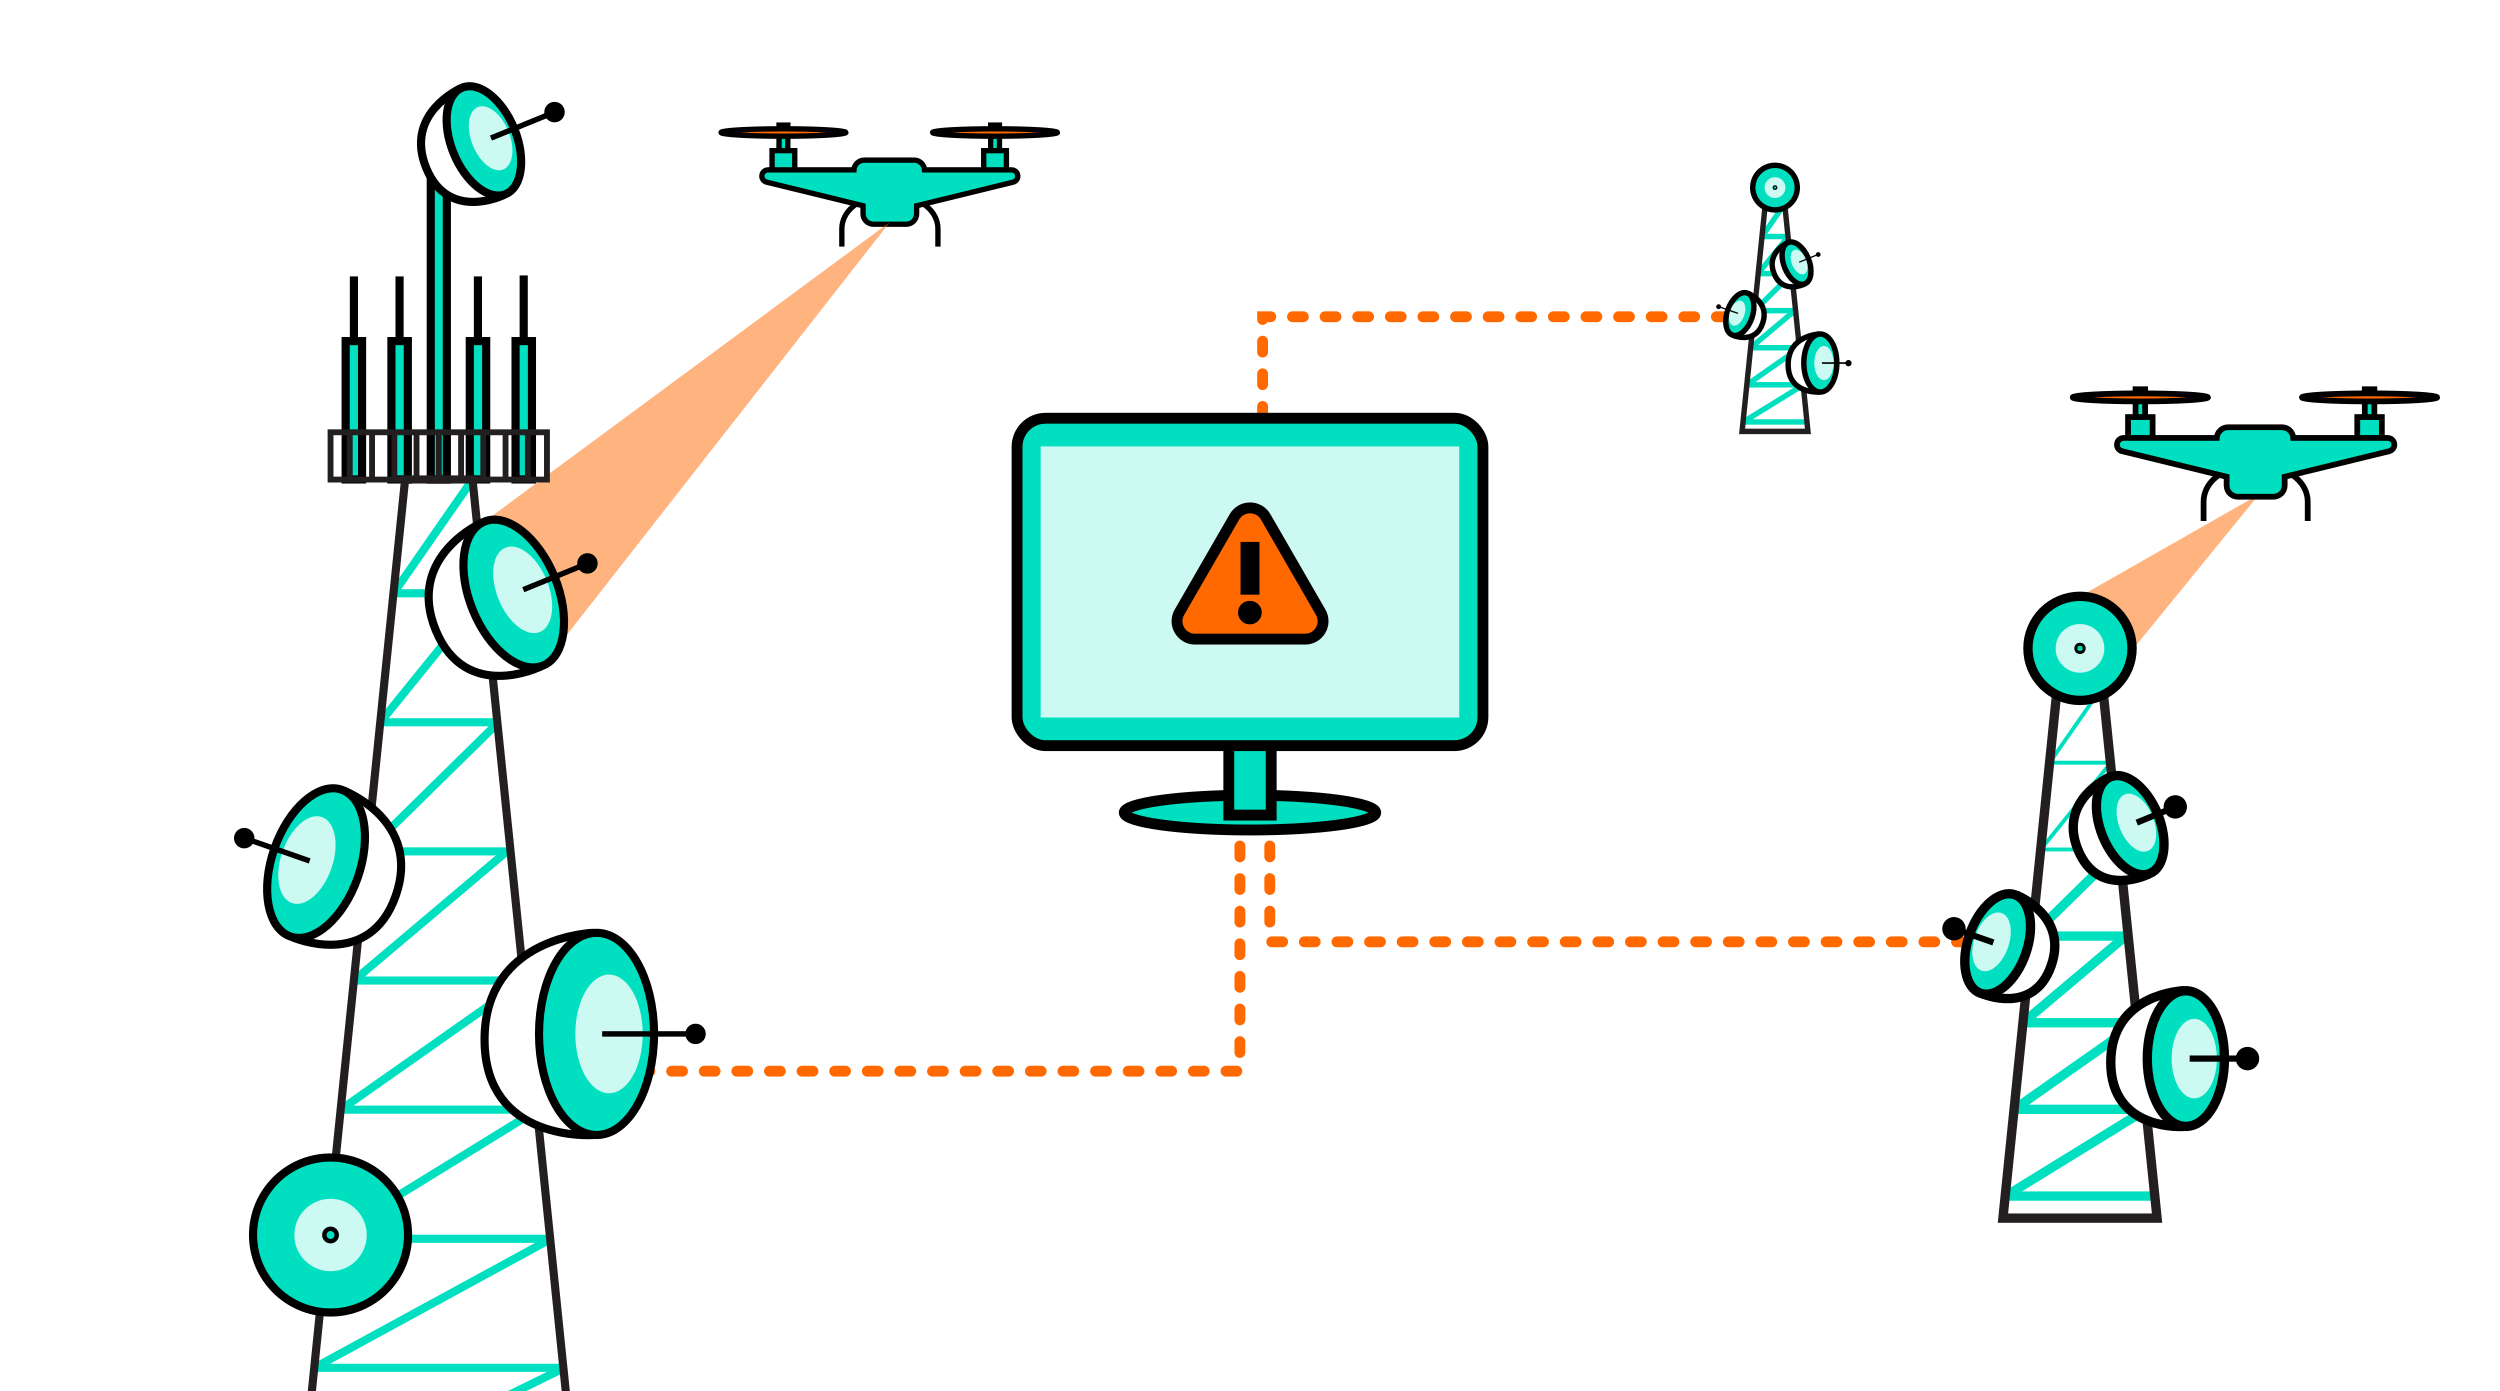 <?xml version="1.0" encoding="UTF-8"?> <svg xmlns="http://www.w3.org/2000/svg" xmlns:xlink="http://www.w3.org/1999/xlink" id="Layer_1" viewBox="0 0 230 128"><defs><clipPath id="clippath"><polygon points="167.29 49.05 159.31 49.05 162.41 18.76 164.19 18.76 167.29 49.05" style="fill:none;"></polygon></clipPath><clipPath id="clippath-1"><polygon points="200.69 133.95 182.03 133.95 189.28 63.15 193.44 63.15 200.69 133.95" style="fill:none;"></polygon></clipPath><clipPath id="clippath-2"><rect x="12.35" y="2.11" width="55.04" height="125.89" style="fill:none;"></rect></clipPath><clipPath id="clippath-3"><polygon points="54.26 149.6 26.48 149.6 37.27 44.11 43.47 44.11 54.26 149.6" style="fill:none;"></polygon></clipPath></defs><rect x="-284.7" y="-291.28" width="803.38" height="762.2" style="fill:#fff;"></rect><polyline points="191.36 54.87 207.84 45.48 193.44 63.15" style="fill:#ff6900; opacity:.5;"></polyline><polyline points="116.16 44.39 116.16 29.14 159.42 29.14" style="fill:none; stroke:#ff6900; stroke-dasharray:0 0 1 2; stroke-linecap:round; stroke-miterlimit:10;"></polyline><g><g style="clip-path:url(#clippath);"><polyline points="165.89 35.42 160.37 38.82 166.24 38.82" style="fill:none; stroke:#00e0c0; stroke-miterlimit:10; stroke-width:.5px;"></polyline><polyline points="165.55 32.01 160.71 35.4 167.85 35.4" style="fill:none; stroke:#00e0c0; stroke-miterlimit:10; stroke-width:.5px;"></polyline><polyline points="165.09 28.6 161.06 31.99 167.85 31.99" style="fill:none; stroke:#00e0c0; stroke-miterlimit:10; stroke-width:.5px;"></polyline><polyline points="164.86 25.18 161.41 28.58 167.85 28.58" style="fill:none; stroke:#00e0c0; stroke-miterlimit:10; stroke-width:.5px;"></polyline><polyline points="164.51 21.77 161.75 25.17 167.85 25.17" style="fill:none; stroke:#00e0c0; stroke-miterlimit:10; stroke-width:.5px;"></polyline><polyline points="164.19 18.76 162.1 21.76 167.85 21.76" style="fill:none; stroke:#00e0c0; stroke-miterlimit:10; stroke-width:.5px;"></polyline></g><polygon points="166.33 39.69 160.27 39.69 162.41 18.76 164.19 18.76 166.33 39.69" style="fill:none; stroke:#231f20; stroke-miterlimit:10; stroke-width:.5px;"></polygon><g><path d="M167.39,30.73s-2.88,.08-2.88,2.82,2.88,2.52,2.88,2.52" style="fill:#fff; stroke:#000; stroke-miterlimit:10; stroke-width:.5px;"></path><ellipse cx="167.47" cy="33.4" rx="1.52" ry="2.67" style="fill:#00e0c0; stroke:#000; stroke-miterlimit:10; stroke-width:.5px;"></ellipse><ellipse cx="167.8" cy="33.4" rx=".89" ry="1.57" style="fill:#fff; opacity:.8;"></ellipse><g><line x1="167.62" y1="33.4" x2="170.08" y2="33.4" style="fill:none; stroke:#000; stroke-miterlimit:10; stroke-width:.15px;"></line><path d="M170.06,33.7c.16,0,.29-.13,.29-.29s-.13-.29-.29-.29-.29,.13-.29,.29,.13,.29,.29,.29Z"></path></g></g><g><path d="M160.79,26.98s2.07,.79,1.37,2.77c-.69,1.99-2.73,1.1-2.73,1.1" style="fill:#fff; stroke:#000; stroke-miterlimit:10; stroke-width:.5px;"></path><ellipse cx="160.06" cy="28.89" rx="2.05" ry="1.17" transform="translate(80.02 170.48) rotate(-70.75)" style="fill:#00e0c0; stroke:#000; stroke-miterlimit:10; stroke-width:.5px;"></ellipse><ellipse cx="159.82" cy="28.81" rx="1.2" ry=".68" transform="translate(79.93 170.2) rotate(-70.75)" style="fill:#fff; opacity:.8;"></ellipse><g><line x1="159.89" y1="28.83" x2="158.11" y2="28.21" style="fill:none; stroke:#000; stroke-miterlimit:10; stroke-width:.12px;"></line><path d="M158.19,28c-.12-.04-.24,.02-.29,.14-.04,.12,.02,.24,.14,.29,.12,.04,.24-.02,.29-.14,.04-.12-.02-.24-.14-.29Z"></path></g></g><g><path d="M164.45,22.34s-2.02,.89-1.23,2.84c.79,1.95,2.78,.96,2.78,.96" style="fill:#fff; stroke:#000; stroke-miterlimit:10; stroke-width:.5px;"></path><ellipse cx="165.28" cy="24.22" rx="1.17" ry="2.05" transform="translate(3.08 64.15) rotate(-22.17)" style="fill:#00e0c0; stroke:#000; stroke-miterlimit:10; stroke-width:.5px;"></ellipse><ellipse cx="165.52" cy="24.12" rx=".68" ry="1.2" transform="translate(3.13 64.23) rotate(-22.17)" style="fill:#fff; opacity:.8;"></ellipse><g><line x1="165.53" y1="24.12" x2="167.28" y2="23.4" style="fill:none; stroke:#000; stroke-miterlimit:10; stroke-width:.12px;"></line><path d="M167.36,23.62c.11-.05,.17-.18,.12-.29-.05-.11-.18-.17-.29-.12-.11,.05-.17,.18-.12,.29,.05,.11,.18,.17,.29,.12Z"></path></g></g><g><circle cx="163.3" cy="17.26" r="2.05" style="fill:#00e0c0; stroke:#000; stroke-miterlimit:10; stroke-width:.5px;"></circle><circle cx="163.3" cy="17.26" r=".96" style="fill:#fff; opacity:.8;"></circle><circle cx="163.3" cy="17.26" r=".16" style="fill:#00e0c0; stroke:#000; stroke-miterlimit:10; stroke-width:.12px;"></circle></g></g><polyline points="114.07 53.83 114.07 98.55 55.98 98.55" style="fill:none; stroke:#ff6900; stroke-dasharray:0 0 1 2; stroke-linecap:round; stroke-miterlimit:10;"></polyline><polyline points="116.82 53.83 116.82 86.65 186.3 86.65" style="fill:none; stroke:#ff6900; stroke-dasharray:0 0 1 2; stroke-linecap:round; stroke-miterlimit:10;"></polyline><g><ellipse cx="115" cy="74.76" rx="11.57" ry="1.6" style="fill:#00e0c0; stroke:#000; stroke-miterlimit:10;"></ellipse><rect x="113.05" y="67.73" width="3.9" height="7.26" style="fill:#00e0c0; stroke:#000; stroke-miterlimit:10;"></rect><rect x="93.57" y="38.48" width="42.86" height="30.12" rx="2.62" ry="2.62" style="fill:#00e0c0; stroke:#000; stroke-miterlimit:10;"></rect><rect x="95.74" y="41.07" width="38.51" height="24.94" style="fill:#fff; opacity:.8;"></rect><path d="M113.57,47.55l-5.06,8.77c-.64,1.1,.16,2.48,1.43,2.48h10.13c1.27,0,2.07-1.38,1.43-2.48l-5.06-8.77c-.64-1.1-2.23-1.1-2.87,0Z" style="fill:#ff6900; stroke:#000; stroke-miterlimit:10;"></path><path d="M113.9,56.35c0-.15,.03-.29,.08-.42,.06-.13,.13-.25,.23-.34,.1-.1,.21-.18,.34-.23s.27-.08,.43-.08,.3,.03,.43,.08,.25,.13,.35,.23c.1,.1,.18,.21,.24,.34,.06,.13,.08,.27,.08,.42s-.03,.29-.08,.42c-.06,.13-.14,.25-.24,.35s-.22,.18-.35,.24c-.13,.06-.28,.08-.43,.08s-.3-.03-.43-.08c-.13-.06-.25-.14-.34-.24-.1-.1-.18-.22-.23-.35-.06-.13-.08-.27-.08-.42Zm.23-6.49h1.74v4.85h-1.74v-4.85Z"></path></g><g><g style="clip-path:url(#clippath-1);"><polyline points="197.42 102.09 184.51 110.04 198.24 110.04" style="fill:none; stroke:#00e0c0; stroke-miterlimit:10; stroke-width:.86px;"></polyline><polyline points="196.61 94.12 185.3 102.06 201.98 102.06" style="fill:none; stroke:#00e0c0; stroke-miterlimit:10; stroke-width:.86px;"></polyline><polyline points="195.53 86.15 186.11 94.09 201.98 94.09" style="fill:none; stroke:#00e0c0; stroke-miterlimit:10; stroke-width:.86px;"></polyline><polyline points="195.01 78.18 186.93 86.12 201.98 86.12" style="fill:none; stroke:#00e0c0; stroke-miterlimit:10; stroke-width:.86px;"></polyline><polyline points="194.17 70.2 187.75 78.15 201.98 78.15" style="fill:none; stroke:#00e0c0; stroke-miterlimit:10; stroke-width:.36px;"></polyline><polyline points="193.44 63.15 188.56 70.17 201.98 70.17" style="fill:none; stroke:#00e0c0; stroke-miterlimit:10; stroke-width:.36px;"></polyline></g><polygon points="198.45 112.07 184.27 112.07 189.28 63.15 193.44 63.15 198.45 112.07" style="fill:none; stroke:#231f20; stroke-miterlimit:10; stroke-width:.86px;"></polygon><g><path d="M200.91,91.15s-6.72,.19-6.72,6.59,6.72,5.89,6.72,5.89" style="fill:#fff; stroke:#000; stroke-miterlimit:10; stroke-width:.86px;"></path><ellipse cx="201.1" cy="97.39" rx="3.55" ry="6.24" style="fill:#00e0c0; stroke:#000; stroke-miterlimit:10; stroke-width:.86px;"></ellipse><ellipse cx="201.87" cy="97.39" rx="2.08" ry="3.66" style="fill:#fff; opacity:.8;"></ellipse><g><line x1="201.45" y1="97.39" x2="206.82" y2="97.39" style="fill:none; stroke:#000; stroke-miterlimit:10; stroke-width:.57px;"></line><circle cx="206.77" cy="97.39" r="1.08"></circle></g></g><g><path d="M185.5,82.36s4.83,1.84,3.21,6.48c-1.62,4.65-6.37,2.57-6.37,2.57" style="fill:#fff; stroke:#000; stroke-miterlimit:10; stroke-width:.86px;"></path><ellipse cx="183.78" cy="86.84" rx="4.8" ry="2.73" transform="translate(41.21 231.72) rotate(-70.75)" style="fill:#00e0c0; stroke:#000; stroke-miterlimit:10; stroke-width:.86px;"></ellipse><ellipse cx="183.22" cy="86.65" rx="2.81" ry="1.6" transform="translate(41.01 231.06) rotate(-70.75)" style="fill:#fff; opacity:.8;"></ellipse><g><line x1="183.39" y1="86.71" x2="179.72" y2="85.43" style="fill:none; stroke:#000; stroke-miterlimit:10; stroke-width:.57px;"></line><path d="M180.12,84.43c-.56-.2-1.18,.1-1.37,.66-.2,.56,.1,1.18,.66,1.37,.56,.2,1.18-.1,1.37-.66,.2-.56-.1-1.18-.66-1.37Z"></path></g></g><g><path d="M194.04,71.53s-4.73,2.08-2.87,6.64,6.49,2.25,6.49,2.25" style="fill:#fff; stroke:#000; stroke-miterlimit:10; stroke-width:.86px;"></path><ellipse cx="195.98" cy="75.92" rx="2.73" ry="4.8" transform="translate(-14.16 79.56) rotate(-22.17)" style="fill:#00e0c0; stroke:#000; stroke-miterlimit:10; stroke-width:.86px;"></ellipse><ellipse cx="196.54" cy="75.7" rx="1.6" ry="2.81" transform="translate(-14.03 79.75) rotate(-22.17)" style="fill:#fff; opacity:.8;"></ellipse><g><line x1="196.58" y1="75.68" x2="200.18" y2="74.21" style="fill:none; stroke:#000; stroke-miterlimit:10; stroke-width:.57px;"></line><path d="M200.53,75.23c.55-.22,.82-.85,.59-1.4-.22-.55-.85-.82-1.4-.59-.55,.22-.81,.85-.59,1.4,.22,.55,.85,.82,1.4,.59Z"></path></g></g><g><circle cx="191.36" cy="59.65" r="4.79" style="fill:#00e0c0; stroke:#000; stroke-miterlimit:10; stroke-width:.86px;"></circle><circle cx="191.36" cy="59.65" r="2.24" style="fill:#fff; opacity:.8;"></circle><circle cx="191.36" cy="59.65" r=".38" style="fill:#00e0c0; stroke:#000; stroke-miterlimit:10; stroke-width:.28px;"></circle></g></g><g><rect x="196.47" y="35.81" width=".88" height="2.62" style="fill:#00e0c0; stroke:#000; stroke-miterlimit:10; stroke-width:.53px;"></rect><rect x="217.56" y="35.81" width=".88" height="2.62" style="fill:#00e0c0; stroke:#000; stroke-miterlimit:10; stroke-width:.53px;"></rect><ellipse cx="196.91" cy="36.56" rx="6.23" ry=".37" style="fill:#ff6900; stroke:#000; stroke-miterlimit:10; stroke-width:.53px;"></ellipse><ellipse cx="218" cy="36.56" rx="6.23" ry=".37" style="fill:#ff6900; stroke:#000; stroke-miterlimit:10; stroke-width:.53px;"></ellipse><rect x="216.87" y="38.37" width="2.26" height="2.26" style="fill:#00e0c0; stroke:#000; stroke-miterlimit:10; stroke-width:.53px;"></rect><rect x="195.78" y="38.37" width="2.26" height="2.26" style="fill:#00e0c0; stroke:#000; stroke-miterlimit:10; stroke-width:.53px;"></rect><path d="M202.73,47.93v-1.78c0-1.73,1.68-3.13,3.76-3.13h2.06c2.08,0,3.76,1.4,3.76,3.13v1.78" style="fill:none; stroke:#000; stroke-miterlimit:10; stroke-width:.53px;"></path><path d="M219.67,40.29h-8.69c-.03-.55-.48-.98-1.04-.98h-4.96c-.55,0-1,.43-1.04,.98h-8.56c-.34,0-.62,.28-.62,.62,0,.29,.2,.54,.47,.6l9.62,2.35v.8c0,.58,.47,1.04,1.04,1.04h3.26c.58,0,1.04-.47,1.04-1.04v-.8l9.62-2.35c.28-.07,.47-.32,.47-.6,0-.34-.28-.62-.62-.62Z" style="fill:#00e0c0; stroke:#000; stroke-miterlimit:10; stroke-width:.53px;"></path></g><g><rect x="71.67" y="11.51" width=".81" height="2.42" style="fill:#00e0c0; stroke:#000; stroke-miterlimit:10; stroke-width:.49px;"></rect><rect x="91.14" y="11.51" width=".81" height="2.42" style="fill:#00e0c0; stroke:#000; stroke-miterlimit:10; stroke-width:.49px;"></rect><ellipse cx="72.08" cy="12.19" rx="5.75" ry=".34" style="fill:#ff6900; stroke:#000; stroke-miterlimit:10; stroke-width:.49px;"></ellipse><ellipse cx="91.54" cy="12.19" rx="5.75" ry=".34" style="fill:#ff6900; stroke:#000; stroke-miterlimit:10; stroke-width:.49px;"></ellipse><rect x="90.5" y="13.86" width="2.09" height="2.09" style="fill:#00e0c0; stroke:#000; stroke-miterlimit:10; stroke-width:.49px;"></rect><rect x="71.03" y="13.86" width="2.09" height="2.09" style="fill:#00e0c0; stroke:#000; stroke-miterlimit:10; stroke-width:.49px;"></rect><path d="M77.45,22.69v-1.64c0-1.59,1.55-2.89,3.47-2.89h1.9c1.92,0,3.47,1.29,3.47,2.89v1.64" style="fill:none; stroke:#000; stroke-miterlimit:10; stroke-width:.49px;"></path><path d="M93.08,15.63h-8.02c-.03-.5-.45-.9-.96-.9h-4.58c-.51,0-.93,.4-.96,.9h-7.9c-.32,0-.57,.26-.57,.57,0,.26,.18,.49,.44,.56l8.87,2.17v.74c0,.53,.43,.96,.96,.96h3.01c.53,0,.96-.43,.96-.96v-.74l8.87-2.17c.26-.06,.44-.29,.44-.56,0-.32-.26-.57-.57-.57Z" style="fill:#00e0c0; stroke:#000; stroke-miterlimit:10; stroke-width:.49px;"></path></g><polygon points="81.87 20.43 49.95 61.22 44.56 47.99 81.87 20.43" style="fill:#ff6900; opacity:.5;"></polygon><g style="clip-path:url(#clippath-2);"><g><rect x="39.63" y="14.97" width="1.48" height="29.14" style="fill:#00e0c0; stroke:#000; stroke-miterlimit:10; stroke-width:.75px;"></rect><line x1="48.18" y1="35.12" x2="48.18" y2="25.34" style="fill:#00e0c0; stroke:#000; stroke-miterlimit:10; stroke-width:.75px;"></line><line x1="36.76" y1="35.21" x2="36.76" y2="25.43" style="fill:#00e0c0; stroke:#000; stroke-miterlimit:10; stroke-width:.75px;"></line><line x1="43.97" y1="35.21" x2="43.97" y2="25.43" style="fill:#00e0c0; stroke:#000; stroke-miterlimit:10; stroke-width:.75px;"></line><line x1="32.56" y1="35.21" x2="32.56" y2="25.43" style="fill:#00e0c0; stroke:#000; stroke-miterlimit:10; stroke-width:.75px;"></line><rect x="47.43" y="31.38" width="1.51" height="12.73" style="fill:#00e0c0; stroke:#000; stroke-miterlimit:10; stroke-width:.75px;"></rect><rect x="43.22" y="31.38" width="1.51" height="12.73" style="fill:#00e0c0; stroke:#000; stroke-miterlimit:10; stroke-width:.75px;"></rect><rect x="36.01" y="31.38" width="1.51" height="12.73" style="fill:#00e0c0; stroke:#000; stroke-miterlimit:10; stroke-width:.75px;"></rect><rect x="31.8" y="31.38" width="1.51" height="12.73" style="fill:#00e0c0; stroke:#000; stroke-miterlimit:10; stroke-width:.75px;"></rect><g style="clip-path:url(#clippath-3);"><polyline points="51.82 125.89 27.69 137.72 53.05 137.72" style="fill:none; stroke:#00e0c0; stroke-miterlimit:10; stroke-width:.75px;"></polyline><polyline points="50.62 114.01 28.91 125.84 56.19 125.84" style="fill:none; stroke:#00e0c0; stroke-miterlimit:10; stroke-width:.75px;"></polyline><polyline points="49.4 102.13 30.16 113.97 50.62 113.97" style="fill:none; stroke:#00e0c0; stroke-miterlimit:10; stroke-width:.75px;"></polyline><polyline points="48.19 90.25 31.34 102.09 56.19 102.09" style="fill:none; stroke:#00e0c0; stroke-miterlimit:10; stroke-width:.75px;"></polyline><polyline points="46.58 78.37 32.55 90.21 56.19 90.21" style="fill:none; stroke:#00e0c0; stroke-miterlimit:10; stroke-width:.75px;"></polyline><polyline points="45.81 66.5 33.77 78.33 56.19 78.33" style="fill:none; stroke:#00e0c0; stroke-miterlimit:10; stroke-width:.75px;"></polyline><polyline points="44.56 54.62 34.98 66.45 56.19 66.45" style="fill:none; stroke:#00e0c0; stroke-miterlimit:10; stroke-width:.75px;"></polyline><polyline points="43.47 44.11 36.2 54.58 56.19 54.58" style="fill:none; stroke:#00e0c0; stroke-miterlimit:10; stroke-width:.75px;"></polyline></g><polygon points="54.26 149.6 26.48 149.6 37.27 44.11 43.47 44.11 54.26 149.6" style="fill:none; stroke:#231f20; stroke-miterlimit:10; stroke-width:.75px;"></polygon><g><path d="M54.6,85.82s-10.02,.28-10.02,9.82,10.02,8.78,10.02,8.78" style="fill:#fff; stroke:#000; stroke-miterlimit:10; stroke-width:.75px;"></path><ellipse cx="54.88" cy="95.12" rx="5.29" ry="9.3" style="fill:#00e0c0; stroke:#000; stroke-miterlimit:10; stroke-width:.75px;"></ellipse><ellipse cx="56.03" cy="95.12" rx="3.1" ry="5.46" style="fill:#fff; opacity:.8;"></ellipse><g><line x1="55.4" y1="95.12" x2="64.03" y2="95.12" style="fill:none; stroke:#000; stroke-miterlimit:10; stroke-width:.5px;"></line><circle cx="63.99" cy="95.12" r=".94"></circle></g></g><g><path d="M31.63,72.74s7.2,2.74,4.78,9.66c-2.42,6.92-9.49,3.83-9.49,3.83" style="fill:#fff; stroke:#000; stroke-miterlimit:10; stroke-width:.75px;"></path><ellipse cx="29.08" cy="79.41" rx="7.15" ry="4.06" transform="translate(-55.48 80.68) rotate(-70.75)" style="fill:#00e0c0; stroke:#000; stroke-miterlimit:10; stroke-width:.75px;"></ellipse><ellipse cx="28.24" cy="79.12" rx="4.19" ry="2.38" transform="translate(-55.77 79.7) rotate(-70.75)" style="fill:#fff; opacity:.8;"></ellipse><g><line x1="28.49" y1="79.21" x2="22.43" y2="77.09" style="fill:none; stroke:#000; stroke-miterlimit:10; stroke-width:.5px;"></line><path d="M22.78,76.22c-.49-.17-1.03,.09-1.2,.58-.17,.49,.09,1.03,.58,1.2,.49,.17,1.03-.09,1.2-.58,.17-.49-.09-1.03-.58-1.2Z"></path></g></g><g><path d="M44.36,48.07s-7.05,3.1-4.28,9.89c2.77,6.79,9.68,3.35,9.68,3.35" style="fill:#fff; stroke:#000; stroke-miterlimit:10; stroke-width:.75px;"></path><ellipse cx="47.26" cy="54.61" rx="4.06" ry="7.15" transform="translate(-17.11 21.87) rotate(-22.17)" style="fill:#00e0c0; stroke:#000; stroke-miterlimit:10; stroke-width:.75px;"></ellipse><ellipse cx="48.08" cy="54.27" rx="2.38" ry="4.19" transform="translate(-16.92 22.15) rotate(-22.17)" style="fill:#fff; opacity:.8;"></ellipse><g><line x1="48.14" y1="54.25" x2="54.09" y2="51.82" style="fill:none; stroke:#000; stroke-miterlimit:10; stroke-width:.5px;"></line><path d="M54.4,52.71c.48-.2,.71-.74,.52-1.23-.2-.48-.74-.71-1.23-.52-.48,.2-.71,.74-.52,1.23s.74,.71,1.23,.52Z"></path></g></g><g><path d="M42.38,8.13s-5.22,2.29-3.17,7.32,7.16,2.48,7.16,2.48" style="fill:#fff; stroke:#000; stroke-miterlimit:10; stroke-width:.75px;"></path><ellipse cx="44.52" cy="12.96" rx="3.01" ry="5.29" transform="translate(-1.6 17.76) rotate(-22.17)" style="fill:#00e0c0; stroke:#000; stroke-miterlimit:10; stroke-width:.75px;"></ellipse><ellipse cx="45.13" cy="12.72" rx="1.76" ry="3.1" transform="translate(-1.46 17.97) rotate(-22.17)" style="fill:#fff; opacity:.8;"></ellipse><g><line x1="45.17" y1="12.7" x2="51.06" y2="10.3" style="fill:none; stroke:#000; stroke-miterlimit:10; stroke-width:.5px;"></line><path d="M51.37,11.19c.48-.2,.71-.74,.52-1.23s-.74-.71-1.23-.52c-.48,.2-.71,.74-.52,1.23,.2,.48,.74,.71,1.23,.52Z"></path></g></g><g><circle cx="30.41" cy="113.62" r="7.13" style="fill:#00e0c0; stroke:#000; stroke-miterlimit:10; stroke-width:.75px;"></circle><circle cx="30.41" cy="113.62" r="3.33" style="fill:#fff; opacity:.8;"></circle><circle cx="30.41" cy="113.62" r=".57" style="fill:#00e0c0; stroke:#000; stroke-miterlimit:10; stroke-width:.41px;"></circle></g><rect x="30.41" y="39.77" width="19.91" height="4.35" style="fill:none; stroke:#231f20; stroke-miterlimit:10; stroke-width:.54px;"></rect><g><line x1="32.18" y1="39.77" x2="32.18" y2="44.11" style="fill:none; stroke:#231f20; stroke-miterlimit:10; stroke-width:.54px;"></line><line x1="34.23" y1="39.77" x2="34.23" y2="44.11" style="fill:none; stroke:#231f20; stroke-miterlimit:10; stroke-width:.54px;"></line><line x1="36.28" y1="39.77" x2="36.28" y2="44.11" style="fill:none; stroke:#231f20; stroke-miterlimit:10; stroke-width:.54px;"></line><line x1="38.32" y1="39.77" x2="38.32" y2="44.11" style="fill:none; stroke:#231f20; stroke-miterlimit:10; stroke-width:.54px;"></line><line x1="40.37" y1="39.77" x2="40.37" y2="44.11" style="fill:none; stroke:#231f20; stroke-miterlimit:10; stroke-width:.54px;"></line><line x1="42.42" y1="39.77" x2="42.42" y2="44.11" style="fill:none; stroke:#231f20; stroke-miterlimit:10; stroke-width:.54px;"></line><line x1="44.46" y1="39.77" x2="44.46" y2="44.11" style="fill:none; stroke:#231f20; stroke-miterlimit:10; stroke-width:.54px;"></line><line x1="46.51" y1="39.77" x2="46.51" y2="44.11" style="fill:none; stroke:#231f20; stroke-miterlimit:10; stroke-width:.54px;"></line><line x1="48.56" y1="39.77" x2="48.56" y2="44.11" style="fill:none; stroke:#231f20; stroke-miterlimit:10; stroke-width:.54px;"></line></g></g></g></svg> 